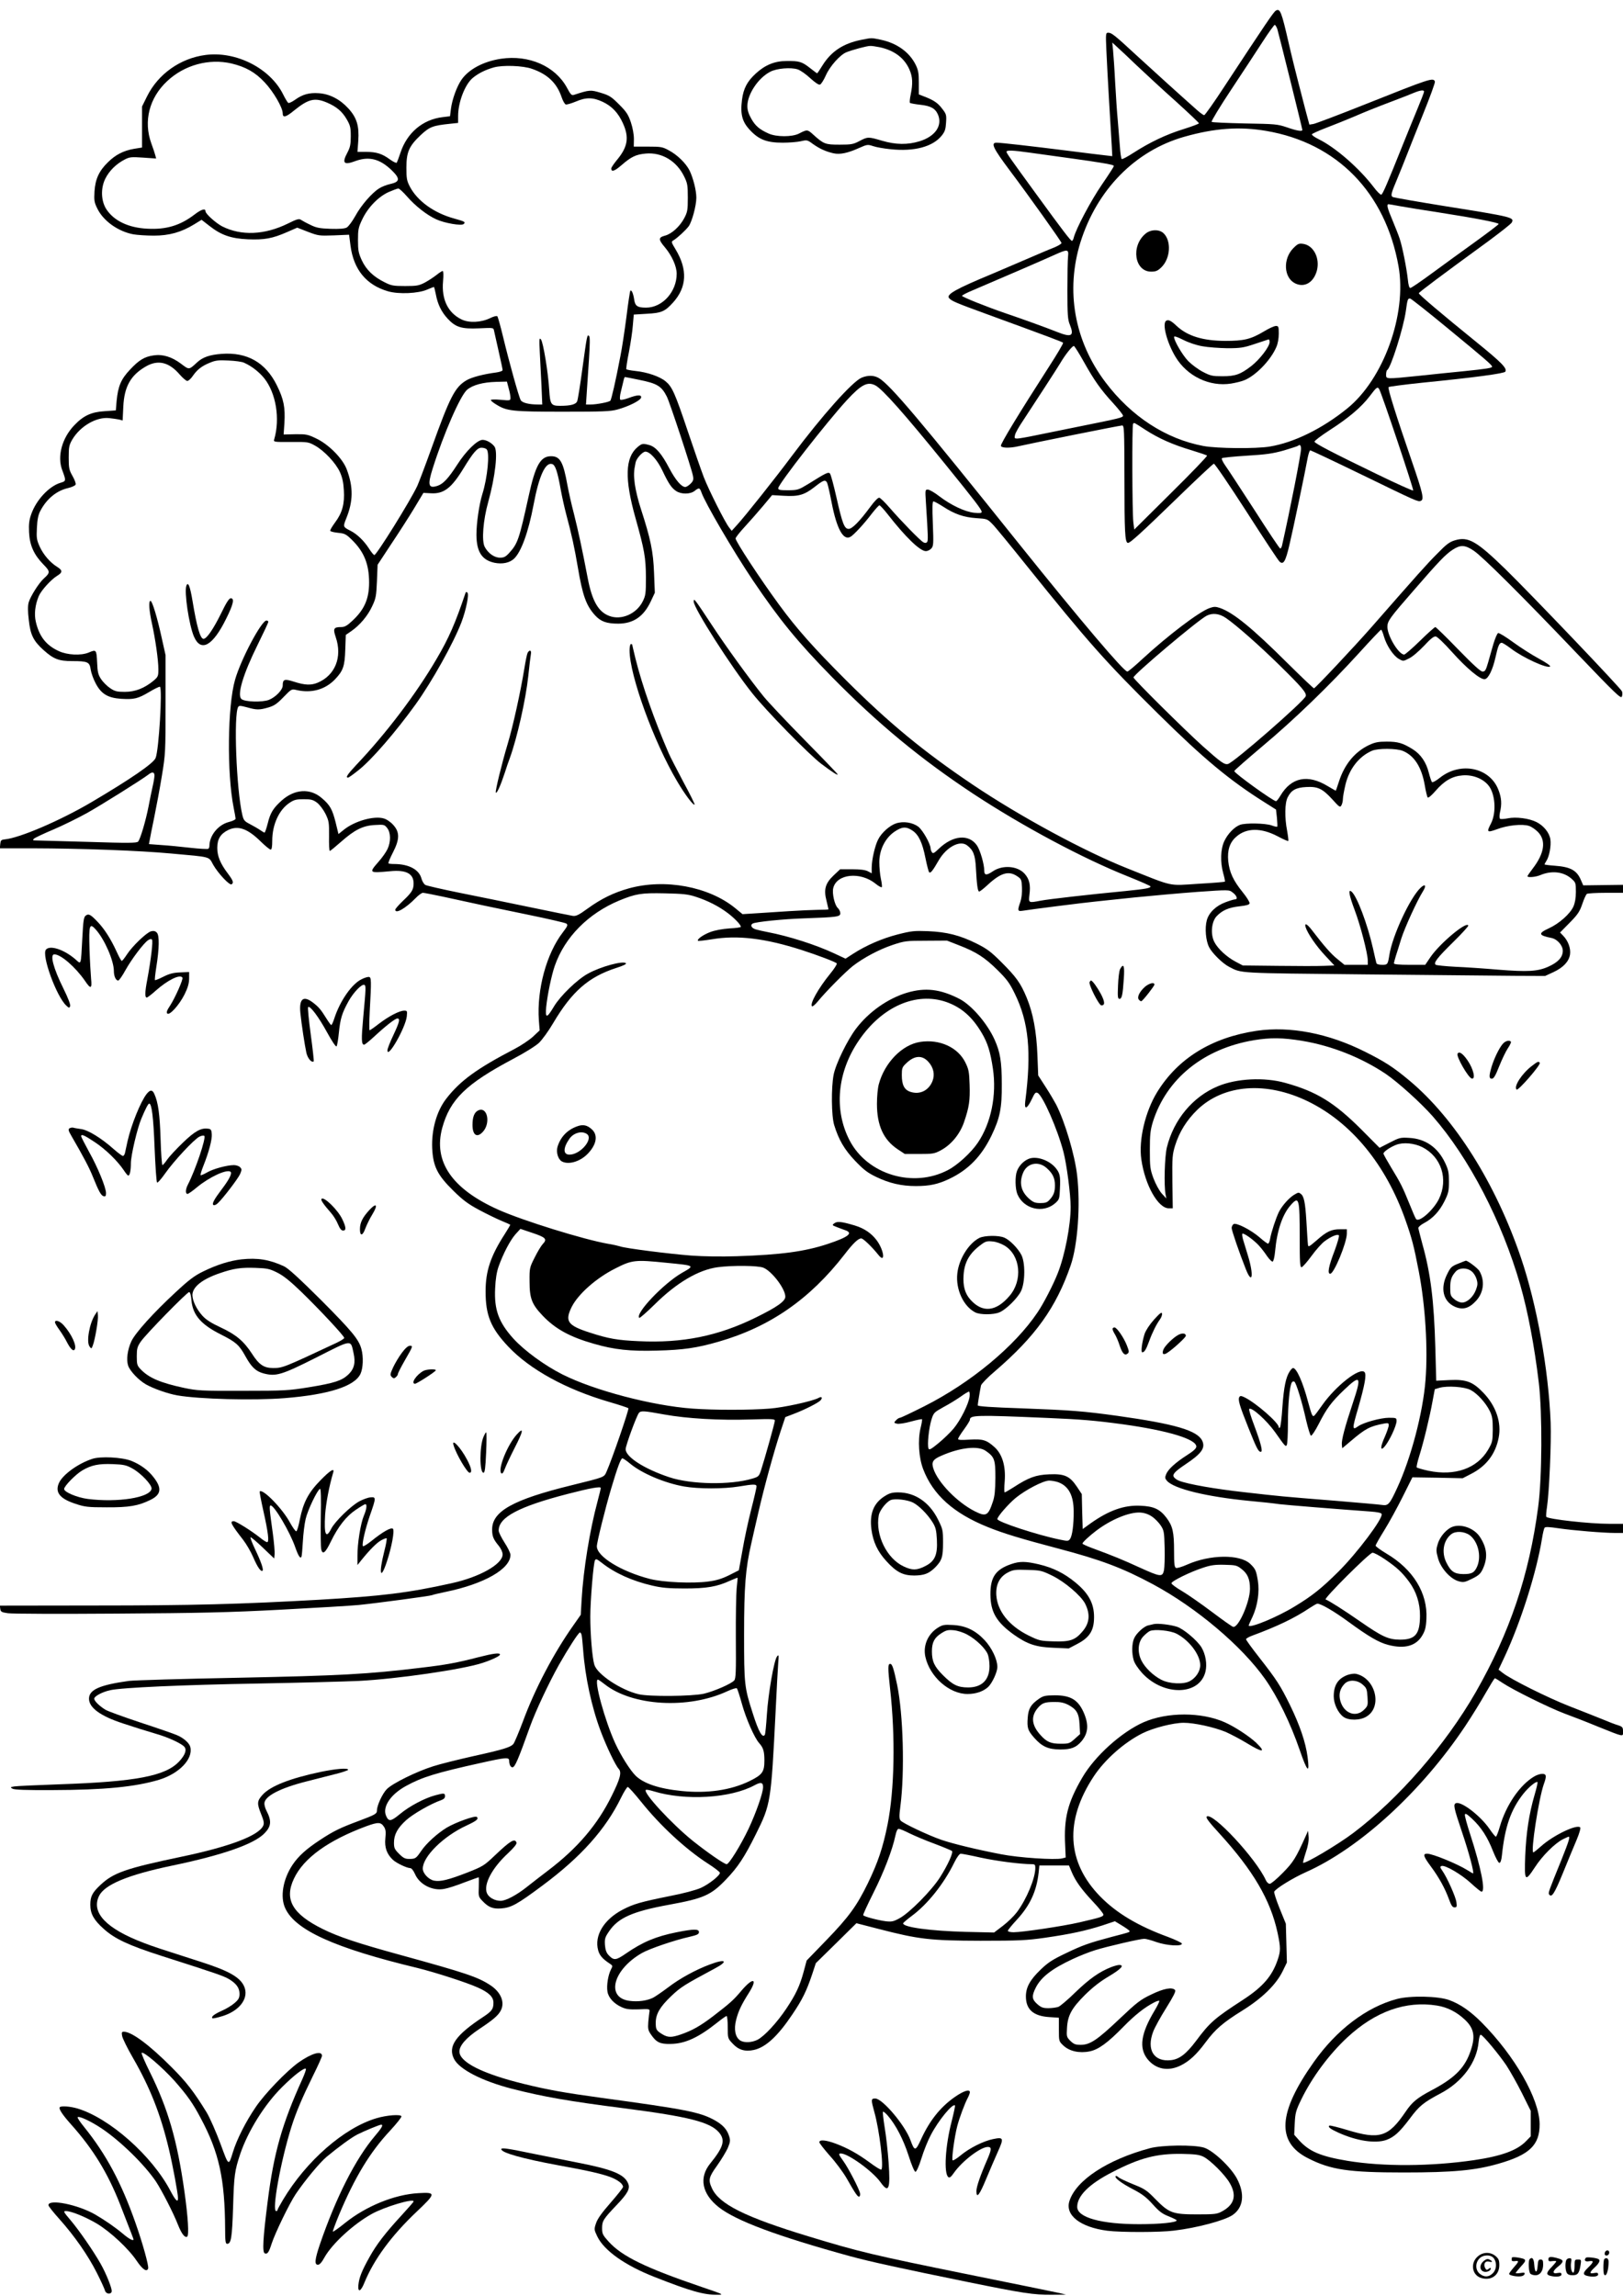 <?xml version="1.0" standalone="no"?>
<!DOCTYPE svg PUBLIC "-//W3C//DTD SVG 20010904//EN"
 "http://www.w3.org/TR/2001/REC-SVG-20010904/DTD/svg10.dtd">
<svg version="1.0" xmlns="http://www.w3.org/2000/svg"
 width="1240pt" height="1754pt" viewBox="0 0 1240 1754"
 preserveAspectRatio="xMidYMid meet">

<g transform="translate(0,1754) scale(0.1,-0.1)"
fill="#000000" stroke="none">
<path d="M9748 17459 c-17 -9 -80 -103 -391 -576 -80 -123 -151 -223 -157
-223 -5 0 -29 17 -52 37 -111 98 -355 319 -468 423 -161 149 -187 170 -212
170 -20 0 -21 -3 -15 -137 3 -76 13 -253 21 -393 9 -140 17 -290 20 -334 l4
-79 -51 6 c-29 3 -160 19 -292 36 -279 35 -507 61 -541 61 -47 0 -26 -43 103
-215 140 -186 393 -541 393 -551 0 -7 -26 -22 -57 -35 -32 -12 -130 -54 -218
-92 -88 -38 -200 -86 -250 -107 -282 -117 -357 -159 -334 -187 19 -22 48 -35
284 -121 479 -175 580 -213 587 -220 4 -4 -46 -88 -110 -187 -224 -348 -370
-588 -365 -601 6 -17 68 -18 133 -3 100 23 776 159 793 159 16 0 17 -26 18
-407 0 -406 4 -483 25 -490 15 -5 97 70 392 356 139 135 259 247 266 249 7 1
118 -162 250 -367 131 -204 244 -376 253 -382 29 -25 45 3 74 127 27 112 120
557 141 672 6 28 14 52 19 52 5 0 179 -82 387 -183 424 -206 436 -212 457
-203 27 10 16 58 -66 296 -124 360 -188 564 -180 573 4 4 118 19 252 33 411
41 631 71 640 85 15 25 -25 67 -226 230 -264 214 -435 359 -435 369 0 7 168
133 533 399 92 68 172 131 177 141 21 39 7 43 -502 124 -218 35 -401 67 -407
71 -17 10 -14 25 35 141 25 60 58 143 74 184 16 41 71 180 123 309 52 129 93
240 90 248 -12 32 -34 25 -528 -172 -203 -81 -383 -149 -400 -152 l-31 -5 -29
108 c-85 327 -105 410 -130 519 -54 236 -65 263 -97 244z m11 -141 c12 -40
191 -760 191 -770 0 -14 -39 -8 -117 19 -74 25 -90 26 -323 30 -135 3 -249 8
-253 12 -4 5 63 116 150 247 87 131 195 296 241 367 45 70 87 127 91 127 5 0
14 -15 20 -32z m-1069 -283 c64 -60 195 -182 293 -269 97 -88 177 -163 177
-168 0 -4 -53 -24 -117 -44 -133 -41 -258 -101 -381 -180 -46 -30 -87 -52 -92
-49 -4 3 -11 47 -14 97 -4 51 -11 140 -16 198 -6 58 -14 188 -20 290 -5 102
-13 212 -16 245 l-6 60 38 -35 c21 -19 91 -84 154 -145z m2190 -195 c0 -6 -22
-63 -49 -128 -27 -64 -78 -191 -115 -282 -118 -295 -152 -374 -163 -377 -6 -2
-33 24 -59 59 -111 145 -291 302 -420 365 -30 15 -53 31 -51 37 2 5 52 28 113
51 60 23 152 60 204 82 100 43 164 69 320 128 52 20 115 44 140 55 51 21 80
25 80 10z m-1206 -300 c541 -92 911 -471 1011 -1034 65 -366 -115 -863 -393
-1087 -190 -154 -407 -260 -590 -290 -105 -18 -404 -15 -507 4 -288 54 -552
226 -749 487 -238 315 -306 700 -191 1070 126 401 417 698 792 805 232 66 423
80 627 45z m-1814 -165 c590 -81 650 -91 650 -104 0 -4 -41 -68 -92 -142 -83
-121 -197 -336 -214 -403 -3 -14 -10 -26 -14 -26 -10 0 -69 77 -275 360 -204
280 -225 310 -225 321 0 13 50 11 170 -6z m2836 -410 c44 -8 180 -30 304 -49
270 -42 450 -77 450 -87 0 -4 -80 -65 -177 -135 -98 -70 -247 -179 -332 -241
-84 -62 -159 -113 -166 -113 -8 0 -15 23 -19 66 -9 83 -42 252 -63 313 -8 25
-33 87 -54 138 -39 92 -47 123 -30 123 5 0 44 -7 87 -15z m-2536 -385 c-3 -25
-5 -142 -5 -260 0 -182 3 -222 18 -258 36 -89 15 -102 -96 -58 -75 30 -256 96
-392 142 -147 50 -335 126 -335 134 0 5 37 24 83 43 214 91 540 232 617 267
108 49 116 48 110 -10z m2905 -551 c287 -236 335 -278 335 -290 0 -10 -46 -17
-211 -34 -79 -8 -233 -23 -341 -35 -264 -27 -258 -27 -258 9 0 17 4 32 9 35
28 18 124 322 142 451 12 87 14 95 32 95 7 0 138 -104 292 -231z m-2786 -250
c80 -143 130 -215 226 -319 41 -45 75 -88 75 -95 0 -15 -22 -20 -345 -85 -110
-22 -254 -52 -320 -65 -66 -14 -130 -25 -143 -25 -21 0 -23 3 -17 28 3 15 30
63 60 107 99 150 261 400 285 440 39 67 94 135 105 132 5 -2 39 -55 74 -118z
m2258 -211 c19 -31 266 -768 260 -775 -4 -3 -129 53 -279 126 -339 164 -471
233 -475 247 -2 6 49 45 114 87 148 95 244 177 308 261 52 69 59 74 72 54z
m-1785 -312 c101 -65 208 -113 353 -156 61 -19 113 -36 117 -40 5 -3 -119
-132 -274 -285 l-282 -280 -7 55 c-9 72 -11 745 -2 753 9 10 4 12 95 -47z
m1188 -145 c0 -41 -83 -463 -145 -738 -3 -13 -9 -23 -14 -23 -5 0 -93 132
-196 293 -104 160 -204 314 -223 340 -19 27 -31 52 -26 57 5 4 90 13 189 19
149 9 198 16 284 40 57 17 106 33 109 36 13 13 22 3 22 -24z"/>
<path d="M8752 15755 c-114 -95 -84 -290 43 -290 36 0 50 6 78 33 70 68 78
203 16 261 -33 31 -98 29 -137 -4z"/>
<path d="M9881 15644 c-81 -82 -73 -227 15 -269 71 -34 140 7 165 97 25 95
-24 192 -103 205 -34 5 -42 2 -77 -33z"/>
<path d="M8910 15090 c-33 -20 5 -166 71 -276 89 -148 260 -230 425 -204 36 6
82 17 102 26 88 36 201 154 243 252 12 26 19 67 19 103 0 54 -2 59 -22 59 -12
0 -53 -18 -90 -41 -103 -61 -153 -73 -298 -73 -171 1 -287 37 -370 114 -43 41
-63 50 -80 40z m277 -195 c43 -8 129 -14 190 -15 100 0 124 4 205 31 51 17 99
33 106 35 8 4 12 -3 12 -19 0 -35 -76 -134 -141 -184 -82 -63 -121 -77 -219
-77 -77 0 -91 3 -149 33 -35 18 -85 55 -112 82 -44 45 -109 156 -109 185 0 9
24 1 70 -22 41 -21 100 -41 147 -49z"/>
<path d="M6577 17235 c-136 -28 -227 -88 -294 -196 -20 -33 -38 -59 -40 -59
-2 0 -26 18 -54 40 -62 49 -83 55 -179 54 -91 0 -164 -30 -235 -95 -67 -61
-95 -116 -106 -201 -14 -112 1 -169 63 -234 67 -71 128 -94 248 -94 48 0 111
5 138 11 47 11 50 11 93 -21 51 -36 96 -57 157 -71 50 -11 108 1 199 42 58 26
64 26 103 13 22 -8 83 -19 135 -24 180 -19 321 19 389 103 25 31 31 49 34 100
4 59 2 66 -30 107 -33 44 -64 65 -140 94 l-38 15 0 89 c0 74 -4 96 -25 139
-48 95 -142 163 -264 189 -77 16 -67 16 -154 -1z m145 -56 c111 -24 189 -83
227 -172 24 -55 26 -106 9 -189 -7 -31 -9 -60 -6 -64 4 -3 39 -10 77 -14 83
-9 117 -28 138 -77 34 -84 -22 -165 -141 -202 -92 -28 -181 -27 -287 4 -105
31 -109 31 -172 -2 -47 -25 -62 -28 -152 -28 -110 0 -121 4 -202 77 -44 40
-46 40 -110 7 -52 -26 -172 -26 -231 1 -69 31 -101 58 -132 113 -21 37 -30 65
-30 97 0 90 83 215 175 262 49 26 158 35 209 18 20 -6 64 -37 96 -67 39 -35
65 -53 75 -49 9 3 29 35 45 71 31 70 109 157 157 176 44 18 156 48 180 48 12
1 46 -4 75 -10z"/>
<path d="M1570 17120 c-192 -25 -362 -145 -447 -317 l-38 -77 0 -157 0 -156
-62 -10 c-80 -14 -140 -45 -198 -102 -69 -67 -97 -130 -103 -223 -4 -69 -2
-84 22 -132 46 -94 158 -174 275 -196 29 -5 100 -10 156 -10 118 0 210 26 308
86 l57 35 58 -45 c91 -72 166 -98 296 -104 126 -5 187 6 299 55 l78 34 82 -32
c79 -30 86 -31 198 -27 l116 5 11 -84 c24 -183 121 -300 286 -348 82 -24 232
-17 300 13 27 12 51 21 52 19 2 -2 8 -27 14 -56 14 -75 42 -133 90 -185 61
-66 106 -80 240 -74 107 5 110 5 114 -16 2 -11 18 -82 35 -156 17 -74 31 -140
31 -147 0 -7 -21 -14 -47 -18 -99 -13 -188 -36 -229 -60 -88 -52 -126 -125
-268 -521 -47 -131 -96 -259 -107 -284 -51 -111 -312 -530 -329 -530 -5 0 -25
24 -43 53 -37 57 -90 108 -140 133 -57 29 -57 30 -32 93 54 132 55 241 4 376
-31 83 -140 193 -236 237 -62 30 -76 32 -157 31 l-89 -2 6 87 c7 121 -5 182
-58 289 -86 174 -226 254 -421 240 -92 -7 -145 -25 -189 -66 -63 -58 -59 -57
-124 -8 -70 52 -139 73 -209 62 -69 -10 -111 -36 -179 -109 -69 -73 -91 -126
-102 -239 l-6 -72 -85 -6 c-102 -6 -162 -34 -231 -106 -95 -98 -133 -238 -94
-343 31 -83 31 -85 -13 -98 -87 -26 -185 -131 -223 -239 -16 -45 -20 -76 -17
-139 5 -100 37 -171 109 -245 54 -55 54 -63 3 -109 -39 -36 -102 -137 -115
-182 -7 -27 -7 -68 1 -134 12 -113 35 -160 113 -230 76 -68 115 -84 219 -84
119 0 133 -7 141 -65 4 -26 21 -74 39 -107 42 -79 92 -109 193 -116 100 -6
129 1 215 52 41 25 78 42 82 40 20 -13 -8 -484 -33 -544 -16 -41 -191 -161
-489 -337 -239 -141 -551 -275 -665 -285 -26 -3 -30 -7 -33 -35 l-3 -33 248 0
c378 -1 813 -17 1063 -40 309 -28 283 -21 319 -86 37 -65 125 -159 140 -149
19 11 12 29 -30 85 -56 74 -79 131 -79 193 0 68 25 108 84 137 76 36 148 11
251 -91 33 -32 66 -59 73 -59 8 0 12 21 12 68 0 123 52 237 133 290 34 23 52
27 107 27 57 0 72 -4 103 -27 20 -16 48 -53 64 -85 26 -54 28 -66 27 -170 -1
-62 1 -113 6 -113 4 0 43 32 86 70 104 92 168 124 260 128 67 4 72 3 92 -23
28 -35 29 -104 3 -160 -10 -22 -41 -67 -70 -99 -74 -85 -72 -86 90 -71 121 12
179 -18 179 -93 0 -47 -13 -69 -81 -133 -32 -31 -59 -61 -59 -68 0 -35 79 10
155 88 21 22 47 41 56 41 10 0 80 -14 156 -30 256 -56 357 -78 641 -136 156
-32 291 -63 299 -69 13 -10 10 -19 -26 -66 -126 -163 -200 -437 -184 -672 l6
-78 -50 -47 c-28 -26 -92 -69 -144 -96 -284 -148 -413 -241 -519 -378 -74 -95
-114 -238 -108 -379 7 -139 39 -204 161 -324 73 -72 113 -102 197 -147 58 -31
134 -68 170 -83 36 -15 66 -28 68 -30 2 -1 -17 -34 -41 -71 -109 -169 -147
-283 -147 -439 0 -183 40 -280 173 -421 166 -176 442 -327 771 -423 76 -22
142 -44 147 -48 7 -7 -124 -388 -167 -485 -20 -44 -11 -40 -269 -104 -444
-109 -605 -198 -605 -337 0 -53 9 -75 52 -127 16 -21 28 -46 28 -64 0 -74
-175 -173 -390 -220 -333 -74 -531 -98 -1010 -126 -605 -34 -967 -44 -1713
-44 l-728 -1 3 -25 c3 -22 10 -26 58 -33 30 -5 404 -6 830 -3 640 4 859 9
1257 30 265 14 533 30 595 36 138 14 548 69 559 75 4 3 51 14 104 25 295 61
495 175 495 283 0 13 -20 55 -45 93 -24 38 -45 79 -45 92 -1 102 154 184 530
281 170 44 250 58 250 45 0 -5 -11 -52 -25 -104 -59 -218 -108 -522 -121 -745
l-7 -120 -56 -80 c-150 -212 -293 -483 -386 -735 -32 -85 -65 -163 -73 -172
-22 -25 -75 -42 -307 -93 -115 -26 -253 -60 -305 -77 -128 -40 -312 -131 -355
-175 -33 -34 -75 -124 -75 -162 0 -26 -12 -33 -140 -81 -140 -52 -192 -77
-295 -145 -105 -69 -165 -123 -210 -190 -73 -110 -96 -244 -56 -331 76 -168
379 -305 1011 -457 134 -33 376 -111 460 -149 85 -38 120 -72 120 -116 0 -48
-12 -65 -77 -108 -213 -140 -273 -226 -224 -322 41 -80 215 -169 444 -228 240
-61 433 -95 857 -149 494 -64 656 -105 724 -185 49 -59 34 -111 -69 -238 -86
-107 -62 -231 66 -332 132 -104 445 -221 1005 -375 150 -41 398 -95 894 -196
427 -87 506 -99 645 -98 l110 1 -65 15 c-36 8 -341 70 -677 138 -735 149 -842
175 -1223 291 -487 148 -686 247 -741 369 -29 63 -24 84 40 173 32 45 68 105
81 133 19 46 21 58 11 90 -16 54 -51 91 -118 127 -111 59 -220 80 -858 167
-285 39 -413 62 -595 107 -314 77 -490 166 -490 247 0 46 53 106 152 172 107
71 144 103 164 141 33 63 1 140 -79 193 -96 63 -184 93 -686 231 -332 91 -477
140 -596 199 -232 115 -295 226 -219 385 74 157 262 292 553 400 91 33 111 32
135 -5 13 -20 15 -39 10 -88 -7 -69 11 -120 58 -164 27 -25 105 -62 131 -63
11 0 24 -16 37 -44 34 -81 134 -132 223 -115 26 4 95 26 153 49 59 22 109 40
111 40 2 0 2 -33 1 -74 -3 -71 -2 -76 27 -106 46 -49 80 -63 144 -58 77 6 121
30 317 176 292 217 481 428 599 670 22 45 45 81 51 82 6 0 52 -51 101 -112
148 -185 342 -364 511 -473 50 -32 92 -64 92 -71 0 -21 -82 -86 -145 -115 -38
-17 -131 -42 -240 -63 -222 -45 -274 -60 -357 -103 -144 -75 -219 -198 -188
-311 10 -38 34 -66 89 -102 23 -15 23 -17 8 -46 -21 -41 -34 -122 -26 -167 7
-47 50 -93 108 -119 35 -16 60 -19 130 -17 81 4 86 3 83 -16 -2 -11 -6 -47 -9
-80 -4 -52 -1 -65 19 -94 42 -62 70 -76 151 -74 111 1 214 49 358 164 34 27
65 49 70 49 5 0 9 -38 9 -85 0 -85 0 -86 38 -126 44 -48 95 -63 162 -48 90 20
182 105 292 269 78 115 110 181 153 309 l28 85 155 152 155 153 171 -44 c306
-79 391 -89 776 -90 297 0 353 3 494 23 194 28 310 53 438 94 l96 32 56 -34
c31 -19 56 -37 56 -41 0 -9 0 -9 -135 -44 -176 -47 -224 -64 -351 -125 -103
-49 -137 -71 -194 -126 -81 -78 -112 -135 -112 -204 0 -100 57 -150 178 -158
l74 -5 0 -90 c0 -90 0 -90 35 -123 46 -43 122 -60 200 -44 68 14 138 65 260
190 86 88 161 147 233 184 19 10 36 15 39 12 3 -3 -13 -36 -35 -73 -106 -176
-122 -287 -55 -372 63 -78 157 -96 253 -49 67 33 122 84 193 180 72 97 131
148 279 240 151 94 257 197 308 301 l32 66 -4 148 -4 148 -48 118 c-26 64 -44
122 -41 127 16 27 144 105 242 149 411 183 882 614 1217 1115 52 78 122 192
157 254 35 61 66 112 70 112 4 0 30 -16 58 -35 79 -53 358 -191 473 -234 57
-21 171 -65 253 -99 207 -83 195 -81 195 -38 0 31 -4 36 -37 47 -21 6 -76 27
-123 47 -47 19 -158 63 -248 98 -164 64 -451 207 -511 255 l-32 25 47 100
c123 264 243 642 285 901 6 39 15 76 19 82 5 9 32 8 106 -3 107 -16 345 -36
437 -36 l57 0 0 35 0 35 -107 0 c-149 0 -461 35 -479 53 -3 3 -1 36 5 74 17
111 34 496 28 648 -16 403 -105 898 -226 1255 -193 569 -505 1065 -853 1356
-121 101 -187 144 -337 219 -282 142 -574 198 -830 161 -343 -51 -601 -210
-760 -468 -91 -148 -143 -366 -121 -515 28 -196 128 -373 210 -373 l30 0 -3
203 c-2 187 0 208 21 277 33 105 88 193 170 273 203 195 527 219 847 63 331
-162 594 -483 743 -906 49 -139 64 -196 102 -393 50 -261 70 -587 51 -830 -19
-246 -111 -596 -216 -822 -58 -126 -69 -138 -115 -131 -19 3 -174 17 -345 31
-436 35 -423 34 -705 66 -226 25 -432 61 -502 88 -13 5 -30 16 -37 25 -18 21
1 43 84 99 125 83 156 126 130 182 -38 78 -207 128 -650 190 -261 36 -352 43
-727 57 -235 8 -338 15 -338 23 0 12 17 114 25 152 3 12 51 62 108 110 307
264 466 485 577 807 54 155 76 465 49 691 -18 154 -92 403 -159 536 -13 24
-48 85 -80 134 l-58 90 -6 153 c-7 183 -33 322 -82 441 -47 113 -80 158 -193
271 -81 81 -111 103 -191 143 -127 63 -227 88 -370 94 -104 4 -126 2 -232 -25
-120 -31 -240 -83 -341 -148 l-57 -37 -88 41 c-139 65 -345 131 -507 162 -33
6 -75 16 -92 21 -32 10 -43 32 -23 44 22 13 235 35 395 40 253 9 275 12 275
39 0 13 -9 31 -20 41 -23 21 -44 111 -34 151 26 109 206 128 323 34 23 -19 44
-30 48 -27 3 4 0 33 -7 64 -7 32 -12 89 -12 127 0 95 45 184 116 233 58 39 89
41 138 8 47 -32 75 -91 99 -212 11 -53 23 -101 28 -106 10 -10 27 11 74 93 59
100 160 154 215 113 48 -36 63 -74 68 -175 7 -130 14 -178 25 -178 6 0 34 22
62 48 102 95 163 113 228 69 32 -21 34 -27 37 -86 2 -39 -3 -81 -12 -109 -24
-68 -22 -75 17 -69 43 8 486 64 562 71 33 4 166 17 295 31 129 13 344 32 477
42 243 17 243 17 270 -4 32 -23 42 -53 19 -53 -8 0 -41 -10 -73 -22 -73 -27
-127 -79 -143 -138 -16 -59 -8 -156 18 -206 23 -45 103 -124 152 -149 99 -51
51 -48 1030 -58 503 -5 1021 -10 1150 -11 l235 -1 63 29 c75 35 118 80 127
134 7 46 -13 103 -51 143 l-25 26 73 74 c62 63 77 85 97 144 13 39 29 73 35
77 6 4 71 8 144 8 l132 0 0 31 0 30 -152 -2 -152 -2 -17 39 c-32 76 -79 102
-201 111 -43 3 -78 8 -78 10 0 2 7 14 14 26 23 34 38 117 31 165 -7 50 -50
104 -105 132 -57 29 -158 42 -220 29 -29 -6 -56 -7 -60 -3 -5 5 -5 27 0 49 15
62 12 110 -11 169 -64 173 -290 221 -448 95 -30 -24 -56 -38 -61 -33 -4 5 -15
37 -24 72 -20 80 -62 141 -123 179 -76 47 -112 58 -198 58 -65 0 -90 -5 -135
-26 -108 -51 -187 -146 -230 -278 -12 -39 -24 -71 -25 -71 -1 0 -29 16 -61 35
-153 93 -278 67 -361 -72 -14 -24 -29 -43 -34 -43 -22 0 -319 214 -319 230 0
5 96 89 212 187 244 204 514 465 744 718 87 96 162 175 166 175 3 0 14 -24 22
-54 20 -68 71 -145 113 -169 33 -19 34 -19 77 3 25 11 75 54 115 96 51 55 76
75 91 72 12 -2 66 -54 123 -118 113 -126 217 -213 251 -208 27 4 60 70 82 168
19 86 29 110 47 110 7 0 39 -20 72 -45 92 -70 279 -155 298 -136 5 5 -29 29
-86 60 -52 28 -140 84 -196 125 -56 41 -108 73 -115 70 -8 -3 -23 -40 -36 -82
-12 -42 -31 -107 -41 -144 -17 -58 -23 -68 -42 -68 -15 0 -71 51 -187 170 -91
94 -169 170 -174 170 -5 0 -58 -47 -117 -105 -59 -58 -114 -105 -121 -105 -42
0 -128 143 -128 211 0 45 14 65 205 284 188 217 240 271 294 306 60 39 94 37
161 -8 68 -46 363 -339 795 -792 289 -302 330 -341 336 -322 5 11 5 30 1 40
-9 24 -690 737 -888 931 -223 217 -286 253 -387 223 -42 -12 -66 -30 -136
-102 -81 -81 -144 -152 -511 -571 -127 -144 -414 -450 -431 -458 -3 -1 -93 84
-200 190 -273 272 -417 389 -519 424 -33 11 -45 11 -79 -1 -80 -28 -319 -210
-511 -387 -58 -54 -110 -98 -117 -98 -27 0 -352 383 -823 970 -763 953 -987
1218 -1074 1271 -38 23 -84 24 -133 4 -71 -30 -301 -288 -531 -595 -129 -173
-358 -461 -421 -530 l-41 -45 -19 25 c-32 40 -156 287 -194 385 -19 50 -74
207 -122 350 -99 295 -120 341 -171 383 -44 36 -139 69 -228 78 -37 4 -69 10
-71 14 -2 4 6 63 20 131 13 68 27 160 30 205 l7 81 98 6 c114 6 140 17 203 87
105 117 111 251 19 404 -34 56 -35 60 -17 70 30 18 94 77 117 108 25 36 58
157 58 218 0 56 -24 150 -52 208 -28 55 -94 120 -159 154 -47 26 -61 28 -159
28 l-108 0 1 58 c0 35 -9 85 -23 127 -20 59 -33 80 -90 137 -59 59 -74 69
-140 89 -79 24 -86 23 -206 -16 -17 -5 -25 3 -52 54 -89 165 -290 254 -505
222 -133 -20 -246 -80 -302 -161 -35 -51 -71 -150 -80 -222 l-7 -56 -57 -7
c-152 -18 -272 -120 -322 -273 -12 -37 -25 -70 -28 -75 -4 -4 -27 7 -52 25
-60 44 -102 57 -181 58 l-67 0 6 83 c8 115 -11 178 -76 249 -64 70 -144 111
-227 116 -72 5 -123 -9 -181 -51 -23 -16 -46 -27 -51 -23 -5 3 -22 31 -37 61
-98 202 -360 336 -595 305z m199 -65 c108 -26 181 -67 253 -144 67 -71 138
-193 138 -237 0 -36 24 -30 87 22 110 89 158 100 252 60 74 -32 116 -68 151
-129 26 -45 30 -62 30 -128 0 -62 -5 -85 -25 -123 -45 -84 -29 -100 64 -65
102 36 184 15 274 -72 65 -63 63 -88 -9 -104 -28 -6 -67 -21 -87 -34 -55 -34
-138 -129 -183 -212 -23 -41 -52 -80 -65 -87 -16 -9 -56 -12 -124 -10 -84 3
-109 8 -155 31 -30 14 -62 32 -71 38 -14 10 -32 5 -100 -29 -177 -87 -356 -95
-502 -21 -48 25 -127 96 -127 115 0 25 -32 15 -84 -25 -110 -84 -217 -116
-361 -108 -143 7 -254 60 -312 148 -41 63 -45 159 -9 233 30 61 84 114 148
147 38 20 52 21 141 15 l100 -7 -6 23 c-3 13 -17 55 -31 93 -61 169 -16 347
121 475 132 124 320 175 492 135z m2296 -41 c119 -41 190 -109 226 -217 10
-29 24 -53 32 -55 8 -2 42 8 76 22 79 34 131 33 206 -2 70 -33 118 -84 153
-161 51 -110 39 -184 -47 -286 -22 -27 -41 -55 -41 -62 0 -29 25 -21 78 25 75
65 110 82 186 89 122 11 235 -56 293 -175 25 -51 28 -67 28 -162 0 -95 -3
-110 -27 -156 -34 -64 -95 -120 -147 -134 -52 -14 -52 -29 -2 -88 54 -64 91
-146 91 -203 0 -138 -109 -259 -234 -259 -66 0 -84 12 -91 63 -7 46 -20 75
-29 66 -3 -3 -17 -93 -30 -200 -14 -107 -34 -241 -46 -299 -35 -185 -69 -333
-77 -341 -11 -11 -105 -29 -151 -29 l-35 0 6 93 c3 50 11 166 17 256 7 111 8
167 1 174 -15 15 -16 8 -51 -246 -17 -126 -35 -239 -40 -251 -9 -25 -48 -36
-131 -36 -69 0 -76 10 -83 122 -8 134 -46 364 -63 385 -13 16 -14 4 -9 -97 3
-63 9 -179 13 -257 l6 -143 -30 0 c-72 0 -124 13 -135 34 -15 27 -89 294 -134
481 -20 83 -40 154 -44 159 -5 5 -29 -1 -55 -14 -70 -34 -162 -38 -219 -10
-103 50 -154 153 -141 292 4 46 3 78 -3 78 -5 0 -27 -14 -48 -31 -22 -17 -61
-43 -89 -58 -45 -23 -61 -26 -150 -26 -90 0 -106 3 -157 29 -85 42 -140 95
-174 168 -25 55 -29 75 -29 153 0 81 3 97 32 158 43 91 121 172 200 209 35 15
69 28 76 28 8 0 37 -27 66 -60 63 -73 153 -143 223 -175 65 -30 195 -52 211
-36 15 15 9 19 -74 42 -153 42 -279 133 -337 242 -24 46 -27 63 -27 147 0 119
20 164 110 249 68 63 92 72 228 86 l57 6 0 53 c0 105 52 240 111 290 42 35 97
63 162 81 67 19 223 14 292 -11z m-2200 -2245 c57 -25 116 -71 155 -120 89
-113 121 -308 75 -465 -6 -20 -4 -21 127 -20 129 1 135 0 185 -28 70 -39 158
-132 190 -202 18 -40 27 -79 30 -138 7 -104 -12 -174 -67 -247 -22 -30 -39
-58 -37 -64 2 -5 29 -12 60 -15 51 -5 61 -10 107 -55 92 -91 130 -185 130
-325 0 -124 -36 -207 -128 -292 -39 -37 -59 -48 -84 -48 -59 0 -65 -11 -43
-77 52 -151 -4 -292 -138 -348 -50 -21 -98 -19 -179 7 -75 24 -88 20 -88 -29
0 -33 -55 -89 -105 -109 -52 -20 -184 -16 -210 6 -36 30 12 190 125 418 44 89
80 166 80 172 0 5 -6 10 -14 10 -38 0 -195 -295 -240 -452 -58 -200 -63 -716
-11 -977 8 -40 15 -79 15 -85 0 -7 -23 -18 -51 -25 -82 -21 -149 -103 -149
-183 0 -9 -4 -19 -9 -22 -5 -3 -67 0 -138 8 -70 8 -170 18 -221 21 l-94 7 5
27 c2 14 18 94 35 176 17 83 44 227 59 320 27 164 28 182 28 545 l0 375 -29
130 c-34 157 -73 285 -86 285 -16 0 -11 -74 11 -173 26 -120 49 -277 49 -349
0 -53 -2 -58 -37 -88 -71 -58 -140 -85 -219 -85 -60 0 -77 4 -112 28 -23 15
-54 46 -69 68 -23 35 -28 54 -31 130 -5 97 -6 99 -65 74 -59 -24 -162 -19
-227 11 -97 44 -150 112 -176 223 -14 58 -6 130 22 197 18 43 93 126 140 155
43 26 43 42 2 68 -54 33 -105 92 -134 154 -24 53 -26 68 -22 145 3 63 10 99
26 129 48 92 124 155 213 175 28 7 54 18 57 27 3 8 -8 37 -24 65 -26 46 -29
60 -29 141 0 80 3 95 27 137 61 103 185 175 283 164 28 -3 62 -8 76 -11 l26
-7 5 104 c7 154 56 242 173 309 92 53 176 33 257 -61 24 -27 50 -50 59 -50 9
0 29 18 44 41 33 47 69 75 133 100 38 16 65 19 137 15 50 -2 104 -9 120 -17z
m3016 -130 c140 -28 173 -48 214 -129 22 -43 189 -550 199 -603 6 -31 3 -41
-18 -62 -14 -14 -32 -25 -40 -25 -30 0 -74 52 -122 142 -59 113 -104 164 -152
178 -52 14 -57 13 -92 -16 -94 -80 -99 -241 -15 -540 69 -246 79 -303 80 -454
0 -124 -2 -139 -25 -185 -48 -95 -164 -145 -255 -110 -84 31 -132 116 -165
290 -43 225 -73 363 -105 490 -19 72 -41 171 -50 220 -32 178 -56 220 -125
220 -81 0 -120 -70 -171 -305 -73 -331 -83 -361 -147 -432 -28 -31 -41 -38
-72 -38 -44 0 -91 34 -117 83 -24 47 -12 203 27 342 54 195 76 389 47 425 -22
28 -61 50 -90 50 -40 0 -127 -85 -194 -190 -68 -105 -106 -146 -150 -161 -70
-23 -78 4 -37 133 84 266 211 557 263 601 43 36 120 57 221 60 l83 2 13 -50
c8 -27 14 -60 14 -73 0 -22 -1 -23 -75 -16 -42 4 -75 3 -75 -2 0 -5 19 -21 43
-35 79 -49 122 -54 507 -54 307 0 364 2 418 17 87 24 176 69 180 91 5 23 -29
22 -97 -4 -30 -11 -58 -16 -62 -12 -5 5 -3 33 5 63 7 30 16 67 20 83 3 15 8
27 10 27 2 0 50 -9 107 -21z m1807 -43 c54 -28 221 -216 533 -601 232 -286
279 -348 279 -365 0 -10 -14 -11 -56 -7 -71 7 -178 58 -266 125 -37 29 -77 52
-89 52 -21 0 -21 -2 -15 -97 17 -265 18 -295 8 -305 -7 -7 -16 -7 -28 0 -24
13 -172 165 -256 262 -35 41 -71 76 -80 78 -9 2 -36 -25 -69 -70 -81 -110
-138 -168 -165 -168 -33 0 -48 39 -94 243 -21 93 -43 174 -49 180 -13 13 -28
6 -164 -79 -76 -46 -81 -48 -155 -49 -64 0 -77 3 -76 16 2 33 372 507 525 673
110 119 157 143 217 112z m-2970 -488 c25 -25 7 -216 -33 -343 -24 -77 -45
-221 -45 -310 1 -130 41 -193 138 -214 59 -12 115 -1 149 31 55 51 110 204
149 410 42 224 91 330 143 313 24 -7 41 -59 66 -200 9 -49 27 -130 40 -180 43
-160 64 -257 90 -410 36 -213 63 -290 131 -365 44 -48 88 -64 179 -64 115 1
193 55 247 170 l31 66 -6 152 c-6 163 -26 259 -101 490 -20 60 -40 144 -46
188 -9 71 -8 98 6 165 6 31 53 83 75 83 35 0 91 -63 130 -145 47 -99 69 -132
105 -156 39 -26 108 -25 141 1 34 27 39 25 52 -11 28 -81 242 -447 393 -672
204 -302 338 -466 602 -736 355 -361 680 -629 1084 -896 376 -247 834 -492
1180 -630 95 -38 172 -72 172 -76 0 -13 -32 -19 -188 -35 -282 -27 -596 -63
-651 -74 -94 -18 -93 -18 -86 45 10 75 0 119 -36 160 -54 61 -169 70 -244 19
-47 -32 -65 -31 -65 4 0 51 -31 157 -56 194 -62 89 -184 78 -292 -26 -35 -34
-44 -38 -52 -26 -5 8 -10 21 -10 28 0 35 -60 141 -94 167 -44 33 -115 44 -171
25 -48 -16 -111 -72 -136 -123 -24 -46 -49 -155 -49 -215 l0 -43 -30 16 c-20
10 -58 15 -120 15 l-91 0 -50 -47 c-64 -61 -77 -108 -54 -195 8 -33 15 -62 15
-64 0 -2 -37 -4 -82 -4 -46 -1 -144 -5 -218 -10 -74 -5 -185 -12 -246 -16
l-111 -7 -57 47 c-202 164 -536 226 -811 150 -117 -33 -210 -78 -315 -154 -70
-51 -90 -60 -115 -56 -16 3 -163 32 -325 66 -162 34 -404 83 -538 110 -133 27
-251 54 -262 60 -11 6 -24 28 -30 49 -18 69 -97 111 -209 111 -21 0 -40 2 -43
5 -3 4 12 40 33 81 53 102 54 157 4 212 -19 22 -51 44 -73 50 -73 22 -220 -19
-302 -84 l-44 -35 -22 90 c-25 99 -43 132 -106 185 -89 77 -208 69 -307 -20
-64 -58 -86 -93 -106 -176 -10 -38 -20 -68 -24 -68 -3 0 -19 9 -36 21 -16 11
-51 31 -76 44 -42 22 -48 29 -58 72 -45 193 -67 765 -31 823 7 11 18 10 67 -3
74 -21 95 -21 164 -1 44 13 66 28 115 79 61 63 62 63 100 54 113 -26 217 3
292 80 64 67 76 101 80 229 l4 112 42 29 c65 45 125 116 159 189 29 61 32 79
37 193 l5 125 102 155 c57 85 136 208 176 274 l72 120 57 -3 c98 -6 157 39
248 188 77 126 107 160 139 160 15 0 32 -5 39 -12z m2601 -255 c5 -10 21 -79
35 -153 39 -200 89 -291 143 -261 25 13 107 102 165 179 27 34 52 62 57 62 5
0 33 -30 62 -67 138 -177 248 -283 293 -283 13 0 31 9 41 20 17 18 18 35 12
190 -5 126 -4 170 5 170 6 0 39 -18 72 -39 90 -59 159 -82 255 -89 82 -5 85
-6 124 -46 22 -22 139 -165 260 -316 471 -586 603 -735 1003 -1130 351 -347
549 -511 816 -679 l87 -55 7 -63 c3 -35 5 -66 2 -68 -2 -2 -22 2 -43 10 -47
17 -202 20 -242 4 -42 -16 -93 -68 -119 -124 -29 -61 -32 -160 -8 -247 9 -32
15 -60 12 -63 -2 -2 -94 -10 -203 -16 -234 -15 -181 -26 -545 119 -329 131
-816 395 -1175 636 -379 255 -642 472 -971 800 -249 249 -377 393 -511 576
-146 199 -333 484 -333 507 0 7 31 47 70 89 38 41 101 113 139 158 l70 84 88
-5 c113 -7 158 6 235 66 70 55 83 59 97 34z m3049 -1035 c77 -53 250 -205 406
-358 173 -170 210 -213 202 -238 -12 -38 -548 -506 -594 -518 -27 -7 -55 13
-197 140 -141 127 -525 508 -525 521 0 22 489 435 558 471 46 24 98 18 150
-18z m1350 -1014 c87 -36 143 -123 167 -260 8 -49 19 -92 23 -96 5 -5 32 18
60 51 68 78 128 112 206 118 75 6 151 -22 195 -73 55 -62 66 -210 22 -295 -35
-67 -30 -71 47 -43 78 30 193 42 244 25 19 -6 49 -27 68 -46 64 -66 50 -163
-40 -280 -22 -29 -40 -55 -40 -58 0 -12 60 -7 95 7 89 38 179 28 240 -25 34
-30 35 -33 35 -103 0 -47 -7 -84 -19 -111 -25 -56 -110 -131 -187 -166 -85
-39 -80 -54 20 -74 44 -9 86 -57 86 -98 0 -49 -36 -88 -110 -121 -82 -37 -158
-41 -385 -23 -104 9 -251 19 -326 22 -75 4 -142 11 -149 15 -21 13 8 51 137
178 63 62 113 117 111 122 -12 36 -218 -137 -289 -241 l-40 -59 -119 0 c-82 0
-120 4 -120 11 0 6 7 32 15 58 8 25 27 84 41 131 26 82 119 287 166 362 28 45
17 60 -18 27 -80 -75 -216 -366 -239 -514 -12 -73 -13 -75 -56 -75 -23 0 -41
5 -43 13 -2 6 -14 57 -26 112 -43 189 -123 400 -164 434 -28 23 -19 -26 24
-141 44 -116 100 -333 100 -385 l0 -33 -89 0 -89 0 -54 44 c-49 39 -102 100
-197 224 -36 46 -56 55 -46 20 15 -48 82 -146 150 -218 l70 -75 -80 -3 c-44
-2 -201 -2 -350 0 l-270 3 -53 28 c-69 36 -138 100 -164 151 -31 60 -22 155
17 197 44 46 93 67 176 76 53 6 75 12 76 23 2 8 -22 47 -53 85 -72 89 -101
152 -110 237 -8 83 11 143 61 186 77 69 189 70 314 5 43 -23 81 -40 84 -37 2
3 -2 37 -9 77 -20 102 -18 214 4 256 27 55 63 75 141 79 89 5 124 -11 201 -95
54 -60 59 -63 69 -44 6 11 11 32 11 48 0 15 9 65 20 111 29 119 103 214 202
257 46 20 188 19 236 -1z m-9538 -189 c0 -14 -7 -54 -15 -88 -8 -34 -21 -100
-30 -147 -21 -108 -63 -251 -80 -269 -11 -11 -72 -12 -382 -2 -202 6 -381 11
-398 11 -25 0 -27 2 -15 14 8 7 75 39 149 70 73 31 188 88 255 125 109 61 419
255 471 295 29 23 45 19 45 -9z m4135 -925 c93 -30 177 -73 247 -126 54 -42
98 -88 98 -104 0 -4 -39 -10 -87 -12 -55 -4 -110 -14 -147 -28 -55 -21 -104
-56 -93 -67 3 -2 50 3 106 12 196 33 405 8 686 -82 121 -39 256 -90 268 -102
4 -5 -18 -40 -50 -79 -91 -112 -158 -231 -139 -249 4 -4 24 13 44 37 59 73
213 228 268 271 83 64 202 127 304 161 90 30 103 32 255 32 l160 1 92 -36
c132 -51 197 -93 294 -189 72 -71 93 -100 132 -180 107 -218 129 -445 80 -824
-8 -66 13 -59 50 17 23 50 30 56 45 48 40 -22 152 -277 197 -450 25 -96 55
-327 55 -421 0 -141 -45 -373 -99 -507 -33 -85 -110 -234 -154 -298 -173 -258
-510 -538 -865 -717 -95 -48 -179 -88 -186 -88 -7 0 -21 -9 -31 -20 -17 -18
-16 -19 7 -25 14 -4 61 3 107 16 44 12 83 20 85 18 3 -2 -2 -33 -11 -69 -22
-93 -13 -225 20 -312 75 -197 233 -338 494 -443 121 -49 254 -89 538 -164 327
-86 493 -149 724 -273 331 -178 678 -471 856 -723 96 -136 195 -339 265 -543
58 -169 78 -187 60 -52 -15 112 -59 241 -134 395 -74 150 -100 191 -236 365
-55 70 -100 132 -100 138 0 6 21 18 48 28 190 70 325 135 435 209 29 19 56 35
62 35 28 0 129 -59 238 -139 155 -113 230 -157 303 -176 126 -33 214 -8 261
73 21 36 28 61 31 127 10 196 -101 377 -306 498 -45 27 -82 54 -82 60 0 7 30
59 66 117 36 58 99 173 140 255 l75 150 192 -3 192 -4 62 32 c117 59 189 152
213 278 23 115 -20 241 -115 341 -82 86 -131 105 -261 99 l-101 -5 -7 256
c-10 351 -35 560 -98 785 -16 61 -31 117 -32 125 0 8 19 25 44 38 66 35 117
89 156 167 30 61 34 77 34 150 0 69 -4 90 -29 143 -56 119 -152 185 -276 191
-66 4 -75 1 -147 -36 l-78 -40 -142 143 c-205 204 -340 287 -578 353 -160 45
-372 34 -514 -25 -193 -80 -339 -256 -391 -468 -17 -70 -23 -289 -10 -359 l6
-31 -35 38 c-20 23 -46 71 -63 115 -26 71 -28 88 -28 217 0 119 4 151 23 215
104 330 387 559 771 624 127 21 221 20 371 -5 223 -37 450 -127 637 -252 94
-64 267 -220 359 -324 278 -318 529 -801 669 -1288 58 -202 108 -465 142 -750
27 -230 25 -722 -5 -945 -69 -524 -217 -961 -477 -1416 -232 -404 -589 -814
-936 -1076 -121 -91 -371 -239 -383 -227 -2 2 7 37 20 77 17 48 24 90 22 120
l-4 47 -18 -40 c-76 -170 -96 -201 -176 -282 -45 -46 -89 -83 -99 -83 -10 0
-23 12 -30 28 -75 166 -411 526 -452 485 -8 -8 21 -45 98 -129 258 -283 390
-508 444 -759 24 -114 24 -138 -1 -210 -42 -121 -112 -202 -260 -299 -222
-144 -256 -174 -362 -316 -75 -100 -128 -140 -191 -147 -131 -15 -190 79 -136
219 11 29 55 110 98 178 56 90 76 129 69 138 -21 25 -87 13 -183 -34 -84 -40
-110 -61 -242 -186 -170 -161 -225 -198 -296 -198 -41 0 -53 5 -79 30 -29 29
-30 34 -26 98 5 96 35 151 137 253 60 59 116 103 184 143 92 55 121 86 77 86
-11 0 -39 -8 -62 -17 -89 -35 -166 -90 -269 -189 -58 -57 -118 -108 -133 -114
-15 -5 -49 -10 -76 -10 -41 0 -55 5 -85 31 -42 37 -44 62 -11 127 41 80 124
144 281 217 51 24 129 55 172 68 89 28 344 87 376 87 12 0 54 -11 92 -25 78
-27 195 -35 195 -12 0 6 -48 29 -106 51 -230 84 -395 183 -519 310 -255 262
-272 578 -49 916 85 129 233 260 373 330 82 41 236 80 315 80 80 0 231 -33
321 -70 38 -17 111 -55 160 -85 123 -75 151 -74 73 2 -52 49 -164 123 -241
157 -179 79 -439 79 -620 0 -169 -75 -373 -258 -469 -424 -111 -190 -141 -310
-130 -517 l4 -92 -27 -7 c-54 -13 -332 5 -468 32 -186 36 -364 79 -455 110
-101 35 -293 126 -311 147 -11 14 -12 33 -2 109 34 261 22 704 -25 929 -26
124 -37 159 -53 159 -18 0 -18 -31 -1 -186 42 -371 34 -776 -19 -1042 -36
-178 -73 -287 -150 -447 -86 -176 -147 -259 -316 -434 l-152 -157 -22 -82
c-30 -112 -61 -177 -133 -285 -72 -108 -168 -211 -220 -238 -45 -23 -106 -25
-135 -4 -36 25 -47 85 -29 155 17 67 40 116 97 206 71 112 34 124 -56 18 -62
-74 -88 -96 -215 -194 -101 -77 -162 -111 -249 -141 -70 -24 -98 -24 -141 2
-45 28 -50 35 -50 88 0 66 32 121 118 203 74 70 98 85 331 210 110 58 87 78
-35 32 -108 -40 -232 -108 -319 -175 -44 -33 -96 -69 -115 -79 -46 -23 -116
-33 -181 -24 -182 24 -126 238 95 365 57 33 254 100 364 124 59 14 72 20 72
36 0 25 -38 25 -170 -1 -159 -32 -259 -74 -387 -162 -78 -54 -93 -55 -133 -13
-17 18 -25 40 -28 77 -3 47 0 59 30 103 70 105 180 154 459 205 264 48 321 73
435 192 92 96 141 170 229 347 114 229 116 243 151 941 8 168 17 334 20 370 5
58 4 63 -9 47 -23 -27 -68 -286 -78 -446 -5 -79 -12 -147 -15 -152 -18 -30
-48 22 -92 161 -65 202 -67 222 -67 605 0 369 11 503 55 695 10 47 36 157 56
245 42 183 118 461 169 615 l35 105 63 24 c87 33 191 86 207 105 17 21 7 31
-17 17 -48 -25 -266 -73 -373 -81 -147 -12 -430 -12 -590 0 -306 22 -751 139
-993 261 -137 69 -291 182 -374 273 -113 125 -148 221 -140 384 3 72 12 126
26 166 35 99 88 200 128 246 l39 43 89 -30 c105 -35 118 -48 82 -86 -14 -15
-42 -62 -63 -105 -38 -75 -39 -80 -38 -182 0 -129 18 -174 100 -260 97 -102
209 -163 392 -215 155 -45 278 -58 481 -52 201 5 304 20 471 68 392 113 697
324 962 666 66 86 105 123 128 123 15 0 81 -63 132 -127 54 -67 43 34 -12 110
-41 56 -97 94 -170 116 -101 30 -133 33 -155 17 -19 -14 -18 -15 15 -28 19 -8
48 -18 64 -24 69 -22 31 -53 -132 -107 -173 -57 -354 -82 -692 -93 -122 -4
-253 -2 -350 5 -169 13 -507 56 -542 70 -13 4 -54 14 -93 20 -187 33 -648 176
-837 260 -356 159 -499 369 -429 626 60 217 181 335 541 526 88 46 174 100
198 123 24 23 73 90 108 150 144 243 270 353 482 422 54 17 80 30 74 36 -21
21 -194 -26 -289 -79 -82 -44 -213 -171 -261 -252 -54 -91 -67 -92 -59 -4 9
90 40 242 66 316 76 218 255 399 492 498 127 52 168 59 349 55 138 -3 177 -7
235 -26z m5552 -1913 c145 -74 200 -244 127 -395 -41 -84 -150 -181 -174 -155
-5 4 -27 55 -50 113 -54 133 -69 163 -141 281 -32 53 -59 101 -59 107 0 14 50
49 97 67 54 21 138 13 200 -18z m-5777 -883 c223 -22 221 -20 119 -78 -140
-81 -358 -310 -325 -343 3 -4 57 43 119 104 168 166 334 263 480 283 114 15
311 13 350 -4 65 -27 167 -161 167 -221 0 -35 -64 -80 -225 -159 -288 -142
-561 -197 -895 -181 -161 7 -231 19 -372 65 -172 55 -195 87 -139 199 50 97
186 218 331 291 129 66 153 68 390 44z m6146 -972 c50 -26 115 -97 146 -160
19 -39 23 -63 23 -142 -1 -90 -3 -98 -36 -155 -84 -142 -253 -202 -455 -160
-47 10 -87 22 -90 26 -3 5 6 44 19 86 32 100 81 302 102 420 l17 91 36 11 c61
17 191 8 238 -17z m-3828 -50 c-8 -58 -69 -180 -122 -244 -26 -31 -79 -82
-117 -113 -56 -46 -70 -53 -75 -40 -11 27 3 158 22 219 17 55 20 57 93 98 42
22 100 58 130 79 30 22 59 39 64 39 5 0 7 -17 5 -38z m-2333 -137 c171 -31
422 -46 660 -38 163 5 185 4 185 -9 0 -16 -77 -290 -106 -380 -15 -45 -19 -49
-67 -63 -166 -50 -467 -45 -634 11 -192 64 -333 155 -333 214 0 28 83 254 102
278 15 17 40 15 193 -13z m2920 -26 c266 -11 371 -20 585 -49 344 -48 560
-113 560 -170 0 -14 -21 -34 -70 -65 -89 -57 -144 -107 -160 -145 -11 -27 -10
-33 6 -52 55 -61 301 -121 629 -153 88 -8 192 -19 230 -25 60 -7 403 -35 693
-56 55 -4 85 -10 88 -19 13 -32 -188 -299 -330 -440 -128 -127 -200 -185 -334
-266 -135 -83 -352 -172 -352 -145 0 2 13 32 30 67 38 83 54 189 40 276 -13
77 -18 88 -58 127 -80 75 -308 72 -483 -6 -38 -17 -75 -28 -84 -25 -12 5 -15
28 -15 127 0 147 -10 192 -58 256 -50 66 -97 88 -199 92 -124 6 -240 -35 -380
-134 l-61 -44 -4 133 -3 134 -37 56 c-55 82 -95 100 -212 95 -101 -4 -157 -24
-272 -99 -33 -21 -64 -39 -68 -39 -4 0 -4 38 0 84 9 116 -18 207 -77 261 -62
56 -90 64 -191 58 -63 -4 -88 -3 -88 5 0 7 20 39 45 73 25 34 45 67 45 73 0
37 48 38 585 15z m-465 -251 c68 -47 75 -66 75 -206 -1 -95 -5 -141 -19 -182
-36 -109 -52 -118 -139 -74 -134 68 -282 220 -316 326 -16 50 -4 70 61 98 143
63 279 78 338 38z m-2715 -99 c91 -75 264 -148 412 -174 109 -19 302 -19 418
0 114 19 135 19 135 0 0 -8 -18 -88 -41 -177 -23 -90 -53 -230 -67 -313 l-27
-150 -75 -38 c-55 -27 -97 -40 -160 -48 -120 -16 -344 -6 -445 20 -220 57
-405 171 -405 249 0 31 64 288 109 440 48 162 74 232 86 232 6 0 33 -18 60
-41z m3266 -140 c82 -28 122 -101 122 -224 1 -103 -11 -188 -28 -211 -12 -17
-18 -17 -76 -5 -173 35 -479 136 -479 157 0 19 82 113 139 161 76 62 211 133
257 133 17 0 46 -5 65 -11z m719 -263 c22 -14 52 -45 67 -67 26 -39 28 -50 31
-173 2 -72 -1 -149 -5 -171 -12 -53 -25 -52 -188 22 -124 57 -204 90 -362 148
-40 15 -73 30 -73 34 0 9 52 58 105 98 113 86 254 144 337 139 31 -2 62 -12
88 -30z m1781 -327 c92 -63 130 -98 185 -172 55 -75 84 -165 83 -261 -1 -140
-36 -181 -153 -181 -90 1 -135 22 -307 141 -117 82 -239 159 -261 166 -17 6
334 356 358 357 11 1 54 -22 95 -50z m-5982 -28 c99 -78 232 -138 384 -173 72
-17 126 -22 247 -22 168 0 248 13 349 60 30 13 55 23 56 22 1 -2 -2 -39 -7
-83 -4 -44 -7 -216 -6 -381 2 -252 0 -305 -12 -320 -22 -26 -153 -83 -233
-102 -92 -20 -416 -23 -497 -4 -136 32 -316 151 -339 225 -16 52 -31 229 -31
368 0 121 24 412 36 431 8 12 13 10 53 -21z m4885 -45 c48 -36 66 -79 66 -153
-1 -102 -89 -301 -129 -290 -9 2 -82 54 -163 115 -81 61 -183 132 -227 158
-45 26 -81 53 -81 60 0 16 144 87 243 119 57 19 91 24 163 22 83 -2 94 -4 128
-31z m-5040 -508 c3 -13 7 -61 11 -108 15 -208 65 -440 135 -626 45 -119 112
-259 137 -286 24 -26 12 -74 -52 -203 -109 -223 -263 -403 -487 -573 -52 -40
-127 -97 -164 -127 -77 -61 -159 -105 -199 -105 -45 0 -91 25 -105 59 -27 66
39 192 162 305 46 44 68 71 64 81 -13 35 -46 15 -166 -99 -81 -77 -91 -83
-207 -129 -147 -57 -208 -72 -256 -63 -42 8 -87 56 -87 92 0 92 158 248 334
329 77 36 95 50 79 66 -12 12 -161 -41 -230 -82 -72 -44 -156 -120 -195 -178
-39 -57 -44 -61 -92 -61 -31 0 -45 7 -77 39 -34 34 -39 44 -39 85 0 62 27 112
93 172 50 46 189 126 265 152 22 8 32 17 32 31 0 25 -8 25 -75 7 -80 -21 -197
-83 -268 -142 -71 -59 -88 -61 -108 -13 -28 68 36 163 154 227 122 67 229 100
573 176 188 42 214 44 214 17 0 -29 11 -51 25 -51 19 0 43 56 134 310 43 120
144 334 221 472 72 127 150 248 161 248 5 0 11 -10 13 -22z m175 -373 c212
-168 641 -193 940 -53 35 16 67 26 71 21 4 -4 22 -59 39 -121 31 -111 95 -257
131 -297 32 -36 40 -63 40 -133 0 -87 -15 -109 -113 -157 -143 -70 -323 -96
-519 -76 -172 17 -291 57 -352 117 -42 42 -111 151 -155 246 -80 174 -166 488
-133 488 4 0 27 -16 51 -35z m1211 -786 c0 -44 -53 -195 -111 -319 -60 -126
-149 -270 -167 -270 -19 0 -147 89 -260 179 -162 131 -380 367 -358 388 3 4
30 -1 59 -10 241 -74 588 -54 772 46 48 26 65 22 65 -14z m1118 -353 c37 -18
123 -55 192 -80 69 -26 128 -51 133 -55 12 -12 -32 -108 -91 -201 -65 -102
-233 -272 -311 -314 -46 -25 -60 -27 -104 -22 -62 8 -166 36 -172 46 -3 4 33
81 78 171 80 159 145 328 168 437 7 34 16 52 25 52 8 0 45 -15 82 -34z m545
-186 c120 -26 303 -50 390 -50 23 0 27 -4 27 -28 0 -80 -67 -240 -141 -339
-22 -29 -70 -76 -107 -104 l-67 -51 -220 5 c-264 7 -475 35 -475 65 0 4 29 29
65 56 120 88 246 245 326 409 20 41 40 67 49 67 9 0 78 -13 153 -30z m695
-110 c29 -69 74 -132 164 -228 43 -45 78 -89 78 -97 0 -16 -21 -22 -185 -60
-126 -29 -435 -75 -501 -75 -25 0 -44 5 -44 11 0 6 32 45 71 87 98 107 148
214 164 355 l6 57 113 0 113 0 21 -50z"/>
<path d="M1424 13066 c-18 -46 20 -301 58 -389 53 -122 144 -71 246 137 55
110 65 156 35 156 -13 0 -35 -35 -75 -118 -59 -119 -109 -192 -133 -192 -25 0
-51 89 -84 289 -19 114 -34 151 -47 117z"/>
<path d="M3556 13009 c-76 -226 -126 -343 -222 -505 -155 -265 -384 -567 -611
-806 -69 -74 -85 -98 -64 -98 6 0 43 27 84 60 99 79 282 291 432 499 127 177
290 469 351 629 35 93 59 211 45 225 -7 7 -12 6 -15 -4z"/>
<path d="M5300 12945 c-1 -49 287 -500 447 -700 107 -135 433 -468 528 -540
84 -63 125 -90 125 -80 0 3 -114 122 -253 263 -139 141 -280 291 -313 332
-105 129 -293 389 -395 545 -54 83 -107 161 -118 175 -19 23 -20 24 -21 5z"/>
<path d="M4810 12572 c0 -190 185 -700 364 -1001 60 -102 124 -186 133 -177 3
2 -36 81 -86 173 -49 93 -100 191 -112 219 -109 252 -202 515 -254 724 -14 57
-25 105 -25 106 0 2 -4 4 -10 4 -5 0 -10 -22 -10 -48z"/>
<path d="M4031 12553 c-5 -10 -16 -64 -25 -120 -28 -173 -86 -439 -128 -578
-43 -143 -96 -360 -90 -369 7 -12 36 52 68 149 12 39 30 90 39 114 56 154 122
448 141 626 8 77 17 152 20 168 6 30 -10 37 -25 10z"/>
<path d="M6930 9957 c-147 -44 -293 -147 -390 -275 -66 -87 -155 -269 -171
-352 -19 -99 -17 -313 4 -383 35 -114 78 -188 161 -275 65 -68 95 -91 162
-123 98 -47 190 -69 301 -69 106 0 171 14 258 56 143 68 244 172 320 329 65
135 80 210 79 395 -1 173 -12 242 -55 338 -56 125 -177 265 -269 312 -146 75
-261 88 -400 47z m300 -71 c115 -41 197 -112 271 -237 45 -76 66 -144 85 -272
30 -203 -14 -417 -116 -567 -51 -75 -152 -168 -226 -207 -266 -141 -617 -36
-753 226 -121 233 -95 520 70 762 176 260 438 375 669 295z"/>
<path d="M7030 9581 c-138 -21 -272 -159 -316 -324 -8 -29 -14 -95 -14 -149 0
-165 50 -274 157 -346 l56 -37 111 0 c101 0 116 2 162 27 80 42 147 123 179
215 40 117 47 167 43 288 -3 97 -7 117 -32 168 -57 117 -198 181 -346 158z
m62 -151 c41 -44 52 -99 32 -149 -29 -72 -97 -105 -169 -81 -46 15 -65 53 -65
128 0 52 3 61 33 89 62 61 122 65 169 13z"/>
<path d="M3654 9058 c-30 -14 -44 -50 -44 -111 0 -78 34 -101 78 -54 63 67 36
197 -34 165z"/>
<path d="M4409 8936 c-76 -27 -128 -83 -150 -158 -11 -41 5 -94 34 -110 54
-29 149 2 206 68 60 67 69 134 24 176 -36 34 -69 41 -114 24z m76 -59 c50 -38
-51 -157 -134 -157 -50 0 -50 51 0 122 33 46 96 62 134 35z"/>
<path d="M7855 8686 c-38 -17 -70 -52 -85 -91 -16 -41 -14 -136 3 -177 48
-115 198 -150 290 -68 30 27 32 33 35 109 5 98 0 120 -34 161 -52 61 -152 93
-209 66z m140 -67 c48 -42 65 -78 65 -134 0 -50 -10 -77 -43 -112 -16 -18 -31
-23 -68 -23 -40 0 -55 6 -85 32 -63 55 -79 121 -48 198 30 75 116 94 179 39z"/>
<path d="M7483 8084 c-82 -41 -158 -163 -169 -273 -13 -120 47 -250 137 -296
36 -19 139 -19 184 0 50 20 140 109 166 163 32 67 33 218 2 277 -27 51 -89
114 -130 131 -44 19 -150 17 -190 -2z m194 -60 c120 -75 138 -264 36 -383
-103 -121 -206 -131 -297 -31 -44 48 -60 106 -54 192 7 99 46 166 133 230 34
26 47 29 87 25 29 -2 66 -16 95 -33z"/>
<path d="M11140 7887 c-50 -20 -58 -28 -84 -81 -54 -108 -30 -208 60 -248 60
-26 108 -13 162 46 58 63 68 153 25 227 -12 21 -90 80 -104 79 -2 0 -29 -11
-59 -23z m103 -58 c15 -11 32 -38 38 -59 10 -33 9 -47 -5 -84 -21 -54 -67 -96
-106 -96 -16 0 -42 11 -59 26 -28 23 -31 31 -31 86 0 62 9 88 43 126 27 29 84
30 120 1z"/>
<path d="M6759 6111 c-85 -53 -117 -135 -101 -255 13 -95 47 -168 114 -241 76
-84 127 -110 213 -110 76 1 111 14 159 61 52 53 61 80 61 190 0 96 -2 103 -38
176 -65 132 -176 208 -305 208 -47 0 -67 -6 -103 -29z m217 -49 c46 -24 111
-89 150 -152 23 -38 28 -58 32 -132 6 -117 -16 -165 -91 -202 -63 -32 -98 -32
-162 -2 -130 60 -219 242 -191 391 7 38 57 101 90 116 33 14 128 3 172 -19z"/>
<path d="M11103 5879 c-47 -14 -101 -74 -118 -132 -14 -46 -13 -56 2 -111 21
-76 95 -158 158 -175 36 -10 46 -8 101 19 51 25 65 38 82 73 41 88 34 163 -22
248 -42 63 -135 99 -203 78z m126 -66 c63 -48 90 -157 58 -236 -21 -50 -42
-62 -109 -61 -67 1 -94 20 -128 89 -38 78 -22 168 37 215 34 27 100 23 142 -7z"/>
<path d="M7725 5592 c-119 -41 -159 -100 -158 -233 1 -133 46 -210 178 -305
104 -74 171 -96 305 -101 l115 -5 65 34 c87 45 123 95 128 181 7 117 -33 200
-143 290 -84 69 -168 111 -276 137 -102 24 -148 25 -214 2z m316 -89 c95 -47
217 -151 249 -212 42 -83 35 -152 -23 -217 -54 -63 -94 -76 -217 -72 -102 3
-110 5 -192 45 -149 74 -238 186 -246 308 -5 81 25 140 88 173 40 21 56 23
150 20 100 -3 109 -5 191 -45z"/>
<path d="M8815 5134 c-11 -3 -30 -7 -42 -10 -33 -6 -94 -63 -109 -101 -17 -40
-18 -113 -2 -166 7 -24 34 -64 66 -99 164 -176 438 -170 482 13 14 57 1 133
-31 186 -34 54 -137 141 -188 157 -51 16 -145 27 -176 20z m173 -73 c98 -50
182 -162 182 -241 0 -46 -33 -97 -80 -122 -47 -26 -157 -21 -218 11 -62 32
-124 92 -151 146 -33 66 -27 143 15 186 16 17 38 35 49 40 36 16 156 4 203
-20z"/>
<path d="M7165 5106 c-76 -48 -114 -136 -95 -222 34 -153 183 -284 322 -284
64 0 119 19 157 53 31 29 71 114 71 154 0 56 -41 143 -96 203 -71 76 -145 112
-244 117 -66 4 -80 1 -115 -21z m226 -53 c65 -35 136 -103 155 -148 8 -19 14
-60 14 -92 0 -105 -58 -163 -163 -163 -79 0 -118 19 -192 93 -67 67 -85 106
-85 183 0 67 18 103 69 136 40 26 53 29 98 25 30 -3 74 -17 104 -34z"/>
<path d="M10297 4746 c-74 -27 -107 -78 -107 -164 0 -57 32 -125 73 -156 40
-30 129 -29 178 2 123 75 68 293 -81 326 -14 3 -42 -1 -63 -8z m115 -75 c29
-25 32 -35 36 -94 4 -63 3 -68 -26 -97 -63 -63 -156 -28 -182 69 -13 49 -3 91
32 128 32 35 98 32 140 -6z"/>
<path d="M7936 4562 c-60 -42 -79 -74 -84 -142 -6 -79 0 -98 49 -154 60 -68
107 -89 199 -90 84 0 122 15 163 63 52 63 57 127 16 221 -43 96 -100 130 -221
130 -74 -1 -87 -4 -122 -28z m224 -44 c65 -34 84 -66 88 -151 l4 -73 -41 -37
c-39 -35 -45 -37 -107 -37 -75 0 -107 13 -155 67 -67 74 -74 141 -22 204 34
40 54 48 128 48 44 1 73 -5 105 -21z"/>
<path d="M655 10546 c-15 -11 -19 -37 -26 -172 -12 -218 -7 -202 -55 -160 -87
74 -193 108 -223 72 -35 -42 80 -357 155 -427 21 -20 24 -20 30 -5 4 11 -15
61 -51 134 -78 157 -105 262 -70 262 50 0 161 -97 234 -202 44 -66 55 -62 47
15 -3 34 -9 134 -12 222 -6 192 0 209 50 152 66 -75 136 -236 136 -314 0 -40
15 -73 33 -73 7 0 32 36 56 80 47 84 136 202 171 227 14 10 25 12 31 6 10 -10
-8 -156 -36 -307 -18 -93 -19 -136 -4 -136 6 0 36 23 67 51 92 82 188 130 206
101 7 -12 -55 -152 -94 -213 -25 -37 -30 -53 -22 -61 17 -17 90 63 132 146 25
51 34 82 35 120 l0 51 -68 -3 c-53 -2 -83 -10 -129 -33 -33 -17 -62 -28 -64
-26 -3 2 2 46 10 98 23 143 25 245 4 265 -11 12 -24 15 -44 10 -34 -9 -144
-114 -185 -178 -17 -26 -34 -48 -39 -48 -4 0 -22 33 -40 73 -44 96 -93 172
-144 225 -53 56 -69 65 -91 48z"/>
<path d="M8558 10138 c-7 -13 -14 -69 -16 -125 -4 -87 -2 -103 11 -103 18 0
25 29 33 153 7 100 -1 123 -28 75z"/>
<path d="M2765 10061 c-75 -34 -166 -164 -210 -298 -9 -29 -20 -53 -24 -53 -4
0 -21 24 -39 53 -41 66 -58 86 -103 120 -73 55 -105 26 -94 -82 9 -88 33 -244
46 -304 10 -43 41 -78 56 -64 2 3 -8 96 -23 206 -15 111 -24 204 -20 208 14
14 80 -74 145 -193 37 -68 67 -112 72 -107 5 5 13 52 18 104 11 108 24 151 74
241 38 68 100 132 120 125 14 -5 13 -23 -8 -250 -15 -166 -14 -207 7 -207 6 0
39 27 75 60 87 81 162 140 179 140 23 0 16 -28 -31 -128 -25 -52 -45 -104 -45
-115 0 -70 138 172 148 259 4 41 3 44 -19 44 -37 0 -117 -42 -191 -98 -37 -29
-70 -52 -74 -52 -4 0 -3 66 1 148 13 231 12 256 -5 259 -8 2 -33 -5 -55 -16z"/>
<path d="M8325 10039 c-11 -16 71 -179 90 -179 29 0 27 28 -5 89 -29 53 -64
101 -75 101 -2 0 -7 -5 -10 -11z"/>
<path d="M8750 10004 c-43 -37 -65 -81 -49 -100 7 -8 15 -13 19 -12 13 5 100
116 100 127 0 20 -38 11 -70 -15z"/>
<path d="M11483 9568 c-28 -31 -67 -111 -87 -177 -21 -71 -20 -91 2 -91 14 0
28 23 56 95 21 52 50 113 66 137 16 23 26 46 24 50 -10 15 -41 8 -61 -14z"/>
<path d="M11136 9491 c-12 -20 82 -184 109 -190 31 -6 12 74 -32 138 -37 54
-65 73 -77 52z"/>
<path d="M11703 9397 c-75 -57 -140 -157 -116 -180 11 -12 186 189 177 204 -8
14 -16 11 -61 -24z"/>
<path d="M1120 9183 c-46 -59 -117 -235 -145 -358 -8 -39 -18 -80 -20 -92 -3
-13 -10 -23 -16 -23 -6 0 -37 23 -69 51 -95 85 -197 147 -249 154 -25 4 -53 8
-61 11 -8 2 -21 0 -29 -5 -11 -7 -9 -18 14 -57 94 -162 139 -248 165 -314 45
-112 63 -144 83 -148 13 -3 17 3 17 24 0 43 -64 199 -131 318 -32 59 -59 111
-59 117 0 18 24 8 105 -46 83 -55 174 -144 222 -216 14 -22 29 -39 33 -39 12
0 20 39 20 95 0 59 49 267 80 340 31 74 52 115 60 115 19 0 32 -101 41 -335 6
-143 14 -264 19 -268 4 -5 32 27 63 71 66 94 218 257 260 279 16 8 33 11 38 6
15 -15 -68 -261 -126 -373 -18 -35 -20 -70 -2 -70 6 0 39 23 71 50 94 78 225
139 256 120 16 -10 -6 -56 -66 -135 -59 -78 -77 -112 -63 -120 5 -4 19 1 31
12 39 35 158 191 173 226 13 32 13 37 -1 51 -8 9 -30 16 -47 16 -53 0 -159
-29 -205 -56 -24 -14 -46 -23 -49 -21 -3 3 6 34 20 69 43 107 68 204 65 244
-2 33 -7 40 -28 42 -53 8 -101 -18 -192 -106 -50 -48 -104 -106 -120 -129 -16
-24 -33 -43 -37 -43 -4 0 -11 89 -14 198 -6 189 -18 280 -48 346 -15 33 -32
33 -59 -1z"/>
<path d="M9885 8412 c-38 -24 -90 -82 -114 -130 -22 -45 -58 -153 -67 -204 -3
-21 -11 -38 -16 -38 -5 0 -33 20 -61 45 -68 60 -185 119 -203 104 -8 -6 -14
-20 -14 -29 0 -19 59 -191 108 -314 50 -127 63 -48 16 104 -14 47 -31 102 -37
122 -6 21 -8 40 -5 44 9 8 85 -46 124 -88 17 -18 46 -55 63 -81 18 -26 38 -46
44 -44 7 2 15 36 19 79 14 156 56 281 118 351 65 74 70 56 70 -249 0 -184 2
-224 14 -224 7 0 42 39 76 86 34 47 80 98 101 113 50 37 98 56 108 45 5 -5
-10 -56 -31 -114 -48 -124 -58 -180 -35 -180 29 0 127 238 127 307 l0 33 -50
0 c-68 0 -103 -16 -180 -84 -59 -51 -65 -54 -67 -34 -2 13 -7 94 -12 180 -9
148 -19 193 -45 210 -15 11 -17 10 -51 -10z"/>
<path d="M2456 8381 c-6 -9 16 -41 72 -105 19 -21 43 -60 54 -87 14 -34 26
-49 39 -49 25 0 24 24 -5 85 -33 72 -145 181 -160 156z"/>
<path d="M2822 8297 c-53 -58 -72 -97 -72 -147 0 -55 21 -52 42 8 10 26 33 74
53 106 45 74 32 92 -23 33z"/>
<path d="M1845 7920 c-89 -10 -188 -41 -292 -92 -66 -32 -108 -63 -211 -159
-170 -157 -309 -311 -339 -376 -29 -64 -39 -139 -24 -185 14 -41 80 -111 136
-143 58 -33 170 -72 240 -84 167 -29 582 -40 821 -21 334 27 533 90 578 185
20 42 24 130 7 191 -20 73 -72 136 -310 375 -167 166 -249 241 -281 256 -112
52 -203 66 -325 53z m271 -100 c47 -23 98 -63 186 -148 140 -136 328 -337 328
-352 0 -6 -28 -23 -62 -39 -403 -189 -409 -191 -482 -191 -69 0 -107 25 -160
108 -63 97 -122 147 -240 202 -73 34 -112 59 -140 90 -45 50 -75 113 -76 157
0 62 75 122 211 168 105 36 160 44 272 40 87 -3 107 -7 163 -35z m-653 -216
c11 -110 73 -182 225 -258 115 -58 139 -79 187 -166 46 -83 79 -115 138 -131
95 -25 137 -13 403 121 278 141 262 139 285 35 17 -75 5 -122 -40 -165 -50
-47 -106 -65 -301 -97 -155 -25 -185 -27 -505 -27 -318 -1 -347 1 -448 22
-182 39 -270 77 -332 142 -27 28 -30 37 -30 99 0 59 4 74 30 112 36 54 354
379 370 379 8 0 15 -26 18 -66z"/>
<path d="M728 7500 c-44 -65 -70 -210 -44 -245 14 -20 15 -19 25 7 17 44 43
196 39 231 l-3 32 -17 -25z"/>
<path d="M8818 7461 c-35 -39 -63 -82 -73 -110 -20 -63 -30 -141 -18 -141 16
0 29 20 52 83 25 69 56 131 83 168 11 15 18 35 16 45 -2 14 -16 3 -60 -45z"/>
<path d="M420 7439 c0 -6 15 -32 34 -58 18 -25 43 -65 54 -87 29 -57 52 -80
63 -62 17 27 -23 115 -83 183 -29 34 -68 47 -68 24z"/>
<path d="M8500 7389 c0 -7 8 -26 19 -43 10 -17 26 -54 35 -83 20 -61 39 -81
61 -63 12 10 12 18 -4 59 -23 61 -78 141 -96 141 -8 0 -15 -5 -15 -11z"/>
<path d="M9004 7344 c-39 -20 -104 -84 -115 -112 -14 -35 -1 -46 29 -26 45 29
142 118 142 130 0 20 -26 23 -56 8z"/>
<path d="M3071 7207 c-22 -29 -52 -79 -67 -111 -24 -53 -25 -59 -11 -74 13
-13 19 -13 31 -2 9 7 16 18 16 24 0 7 23 52 51 101 65 113 66 115 40 115 -13
0 -35 -19 -60 -53z"/>
<path d="M9854 7065 c-30 -45 -45 -120 -56 -270 -5 -82 -14 -154 -19 -159 -6
-6 -9 -5 -9 2 0 33 -170 182 -259 227 -27 13 -35 14 -42 4 -12 -21 0 -63 68
-233 64 -160 77 -186 96 -186 17 0 0 66 -49 197 -26 68 -44 127 -40 130 17 18
133 -86 198 -177 76 -108 80 -113 89 -99 5 8 9 82 9 166 0 147 13 286 30 313
4 7 13 10 19 6 14 -9 59 -154 90 -295 15 -63 31 -116 37 -118 6 -2 33 38 59
89 61 120 97 168 194 261 127 121 136 106 66 -103 -60 -180 -87 -282 -83 -316
l3 -27 64 54 c114 97 146 114 257 135 30 5 34 4 34 -14 0 -11 -14 -51 -30 -88
-60 -133 -9 -113 56 22 19 39 34 83 34 98 0 25 -2 26 -59 26 -61 0 -193 -36
-233 -64 -48 -34 -49 -24 -2 136 52 182 66 259 49 277 -37 38 -219 -105 -322
-251 -30 -43 -58 -80 -63 -83 -13 -8 -19 7 -46 106 -40 151 -88 259 -115 259
-5 0 -16 -11 -25 -25z"/>
<path d="M3235 7068 c-55 -30 -99 -98 -64 -98 14 0 158 93 159 103 0 11 -72 8
-95 -5z"/>
<path d="M3948 6582 c-72 -80 -147 -267 -118 -296 7 -7 16 4 27 34 9 25 43 97
75 160 67 130 72 164 16 102z"/>
<path d="M3694 6564 c-31 -72 -31 -274 0 -274 10 0 15 37 20 151 4 84 4 154 1
157 -2 3 -12 -12 -21 -34z"/>
<path d="M3466 6498 c20 -67 103 -208 122 -208 21 0 13 39 -19 99 -50 96 -123
171 -103 109z"/>
<path d="M705 6396 c-105 -34 -218 -115 -251 -177 -38 -75 -1 -126 122 -166
71 -24 95 -27 239 -27 171 -1 242 11 335 57 81 40 88 88 27 168 -43 58 -104
102 -174 130 -72 28 -236 36 -298 15z m304 -72 c67 -36 153 -127 149 -156 -10
-68 -258 -107 -488 -78 -82 11 -180 52 -180 76 0 22 88 112 139 142 70 41 125
52 233 48 82 -3 104 -8 147 -32z"/>
<path d="M2447 6231 c-91 -93 -130 -168 -156 -297 -9 -48 -21 -89 -27 -91 -6
-2 -28 29 -50 69 -57 105 -207 259 -230 235 -2 -2 10 -67 27 -143 38 -169 47
-244 30 -244 -7 0 -31 15 -54 34 -62 50 -183 126 -201 126 -33 0 -22 -22 72
-143 24 -31 59 -91 77 -133 33 -77 59 -113 71 -102 9 9 -12 70 -58 166 -22 46
-37 86 -34 89 3 3 45 -32 93 -78 l88 -84 3 32 c2 17 -4 87 -13 155 -27 194
-29 218 -17 218 28 0 147 -202 187 -317 25 -71 41 -95 49 -72 2 8 7 59 10 115
3 55 12 132 21 170 15 67 90 224 110 231 7 2 9 -74 6 -217 -2 -121 0 -231 3
-245 11 -44 32 -27 73 58 57 117 119 196 193 245 34 23 66 42 71 42 15 0 10
-39 -11 -88 -25 -59 -50 -215 -49 -307 l0 -70 32 40 c64 79 117 132 151 150
20 11 38 17 40 14 3 -3 -5 -50 -19 -103 -43 -170 -28 -223 21 -74 36 109 60
236 46 250 -13 13 -75 -21 -164 -93 -35 -28 -64 -45 -66 -39 -7 20 18 128 54
233 48 137 48 143 5 139 -19 -1 -57 -15 -85 -30 -64 -34 -187 -154 -215 -209
-41 -81 -56 -46 -47 106 6 87 31 220 62 324 11 37 -25 14 -99 -62z"/>
<path d="M3655 4881 c-157 -41 -247 -58 -435 -80 -412 -50 -620 -61 -1403 -77
-419 -8 -793 -19 -832 -24 -223 -31 -305 -67 -305 -136 0 -69 88 -133 260
-189 47 -15 105 -34 130 -42 25 -8 82 -25 128 -39 90 -26 190 -73 211 -98 19
-23 6 -61 -39 -110 -104 -113 -331 -156 -920 -176 -168 -6 -321 -13 -340 -16
-31 -5 -33 -7 -15 -17 14 -9 105 -12 305 -11 396 1 632 24 816 79 153 47 261
159 238 250 -7 30 -52 70 -103 91 -20 9 -144 52 -275 95 -132 44 -254 88 -271
99 -47 29 -85 67 -85 84 0 19 62 52 122 65 86 20 559 41 1133 51 319 6 665 15
768 20 291 15 789 87 942 137 69 22 135 53 135 64 0 16 -51 9 -165 -20z"/>
<path d="M2450 4005 c-236 -50 -383 -108 -444 -175 -43 -48 -44 -66 -10 -150
20 -49 23 -68 15 -86 -34 -76 -259 -161 -629 -238 -419 -88 -515 -121 -614
-214 -63 -59 -78 -88 -78 -152 0 -68 26 -116 101 -183 85 -77 189 -126 444
-208 429 -137 470 -152 513 -176 57 -34 82 -68 82 -113 0 -31 -7 -44 -37 -70
-20 -18 -64 -45 -99 -60 -59 -27 -82 -45 -71 -57 3 -3 37 4 75 16 127 38 200
130 172 215 -25 76 -110 127 -324 196 -327 105 -376 121 -446 148 -288 109
-404 231 -344 358 42 88 220 162 559 233 389 81 628 165 707 248 51 53 54 94
14 171 -9 17 -16 42 -16 55 0 56 119 118 325 170 55 14 148 38 208 53 59 14
107 31 107 35 0 16 -92 8 -210 -16z"/>
<path d="M11720 3969 c-109 -65 -213 -218 -261 -382 -12 -42 -26 -77 -30 -77
-5 0 -26 26 -48 58 -68 100 -216 214 -257 198 -22 -9 -18 -31 46 -221 54 -159
95 -315 84 -315 -3 0 -22 11 -44 25 -75 47 -265 125 -306 125 -35 0 -30 -19
27 -96 64 -86 110 -171 139 -251 18 -49 27 -63 43 -63 17 0 19 5 14 41 -6 42
-72 189 -108 240 -17 24 -18 30 -6 35 26 10 150 -62 224 -130 39 -36 76 -66
82 -66 33 0 -3 180 -85 434 -25 76 -44 145 -42 155 3 12 16 4 56 -33 69 -65
117 -139 159 -247 20 -50 41 -89 48 -89 9 0 16 19 20 58 23 219 68 348 163
469 41 52 99 99 109 90 2 -3 -7 -46 -22 -96 -43 -146 -65 -294 -72 -468 -7
-196 -2 -202 75 -85 55 85 151 181 212 212 22 11 42 20 45 20 12 0 1 -36 -55
-176 -98 -241 -102 -253 -95 -264 19 -30 41 4 105 160 37 91 84 205 105 254
22 52 33 92 28 97 -26 26 -207 -61 -300 -145 -28 -25 -54 -46 -58 -46 -22 0
41 410 80 521 23 63 20 79 -12 79 -16 0 -44 -9 -63 -21z"/>
<path d="M10672 2270 c-232 -62 -460 -235 -634 -481 -274 -386 -288 -612 -45
-735 174 -89 311 -109 732 -109 378 0 547 16 724 67 238 68 315 143 314 303
-2 192 -189 520 -444 777 -86 86 -164 140 -247 170 -85 31 -300 35 -400 8z
m307 -50 c80 -13 150 -49 212 -107 75 -70 84 -135 38 -258 -45 -119 -123 -194
-297 -285 -105 -56 -143 -87 -193 -161 -131 -193 -198 -215 -444 -140 -71 21
-133 37 -138 34 -15 -9 7 -26 69 -54 139 -63 283 -85 367 -55 59 22 100 59
177 161 73 99 106 125 236 194 167 88 277 237 291 394 4 36 10 56 17 54 19 -6
140 -152 195 -234 28 -43 82 -138 119 -212 l67 -135 0 -97 0 -98 -35 -36 c-68
-71 -188 -115 -399 -146 -331 -48 -693 -50 -966 -5 -204 34 -292 71 -369 156
l-38 43 4 87 c4 79 8 96 50 183 82 168 212 344 351 473 216 200 447 282 686
244z"/>
<path d="M933 1988 c3 -18 40 -94 83 -168 131 -227 211 -431 274 -695 30 -125
70 -342 70 -376 0 -37 -19 -18 -57 54 -141 270 -467 558 -712 631 -55 16 -122
21 -134 10 -11 -11 19 -57 87 -133 168 -188 279 -369 374 -611 84 -216 102
-262 102 -266 0 -15 -34 3 -80 42 -58 49 -136 103 -213 148 -133 76 -357 121
-357 71 0 -7 37 -54 83 -105 118 -132 219 -278 286 -410 32 -63 60 -125 63
-137 7 -26 43 -32 51 -9 7 17 -41 138 -85 215 -53 94 -162 252 -227 329 -57
67 -59 72 -37 72 41 0 146 -43 235 -95 104 -62 245 -194 306 -286 45 -66 77
-87 87 -57 6 18 -42 193 -97 348 -107 305 -224 524 -392 732 -31 38 -53 71
-50 75 12 11 100 -30 184 -86 146 -98 328 -277 415 -406 45 -69 134 -242 168
-330 27 -68 52 -101 70 -90 15 9 7 147 -21 345 -55 390 -125 632 -265 914 -36
72 -63 136 -62 143 5 23 158 -108 253 -214 97 -111 138 -168 200 -286 139
-260 183 -462 185 -844 0 -92 3 -113 15 -113 31 0 38 44 46 285 7 239 12 273
54 400 59 175 186 379 319 511 92 92 171 152 183 141 3 -4 -9 -39 -27 -79
-156 -344 -218 -564 -265 -935 -36 -280 -42 -388 -22 -396 20 -8 31 7 52 73
26 81 136 308 185 381 69 102 184 241 236 284 89 74 189 147 234 170 52 26
169 75 182 75 19 0 5 -25 -49 -88 -147 -174 -295 -465 -419 -826 -39 -116 -43
-156 -15 -156 13 0 30 19 51 58 60 105 220 252 360 330 97 54 320 121 320 96
0 -4 -39 -49 -87 -101 -130 -141 -197 -228 -252 -328 -57 -102 -78 -155 -83
-211 -5 -59 19 -49 46 19 73 178 206 359 399 542 149 141 150 150 14 142 -183
-10 -402 -100 -561 -228 -48 -39 -90 -68 -93 -66 -2 3 19 60 47 128 121 288
236 478 390 643 50 54 89 103 87 110 -6 17 -112 9 -192 -15 -246 -73 -535
-325 -713 -623 -23 -39 -42 -73 -42 -78 0 -4 -4 -8 -10 -8 -35 0 34 380 116
642 36 114 82 222 164 389 39 78 70 148 70 155 0 43 -81 19 -181 -52 -93 -68
-255 -236 -325 -339 -76 -111 -145 -248 -174 -343 -34 -110 -32 -111 -94 58
-34 92 -83 204 -108 245 -98 159 -154 231 -268 345 -167 168 -304 270 -363
270 -17 0 -19 -5 -14 -32z"/>
<path d="M7294 1521 c-110 -77 -193 -181 -259 -327 -40 -87 -48 -88 -79 -2
-42 115 -214 318 -269 318 -33 0 -33 -8 -7 -103 39 -137 74 -428 53 -440 -5
-3 -44 21 -88 54 -93 68 -167 109 -259 144 -75 28 -126 33 -126 11 0 -7 36
-53 79 -102 44 -48 101 -125 128 -171 70 -123 87 -147 98 -142 5 2 8 13 6 24
-5 32 -90 195 -127 246 -38 53 -40 59 -19 59 55 0 243 -136 302 -219 63 -89
77 -55 62 152 -6 84 -19 203 -30 266 -10 63 -16 117 -13 120 3 3 20 -10 37
-30 61 -70 119 -182 159 -306 23 -73 45 -123 52 -123 8 0 27 42 46 103 17 56
49 136 71 177 56 109 167 245 185 227 3 -3 -9 -57 -25 -121 -49 -188 -61 -397
-26 -426 10 -8 20 -1 43 32 63 90 204 198 259 198 30 0 29 -18 -1 -89 -56
-128 -86 -215 -86 -248 0 -61 23 -32 75 94 28 67 68 160 89 207 47 104 44 113
-37 96 -74 -15 -181 -69 -247 -124 -30 -25 -58 -42 -62 -38 -9 9 15 184 36
263 17 64 57 171 80 214 9 17 16 36 16 43 0 26 -49 10 -116 -37z"/>
<path d="M8784 1130 c-323 -87 -562 -244 -613 -402 -36 -109 82 -201 289 -228
100 -13 405 -13 510 1 177 21 384 77 446 118 84 57 97 162 34 280 -48 89 -183
215 -252 236 -78 23 -321 20 -414 -5z m411 -65 c51 -25 164 -137 200 -200 56
-95 36 -167 -60 -218 -36 -20 -56 -22 -190 -22 -186 0 -213 10 -319 118 -64
66 -81 77 -166 111 -52 21 -103 45 -113 53 -9 9 -20 14 -23 10 -12 -12 45 -55
132 -100 71 -37 102 -61 151 -115 49 -55 73 -73 122 -92 34 -14 61 -27 61 -31
0 -16 -129 -29 -286 -29 -290 0 -474 51 -474 132 0 84 91 175 267 265 210 109
339 143 533 140 101 -2 133 -6 165 -22z"/>
<path d="M3830 1123 c0 -27 160 -72 435 -123 228 -41 330 -65 396 -89 59 -22
99 -53 99 -76 0 -7 -43 -62 -95 -121 -67 -77 -99 -121 -111 -156 -16 -48 -15
-50 10 -103 53 -108 212 -220 436 -308 277 -109 379 -138 483 -136 50 0 44 3
-118 58 -434 148 -614 235 -717 350 -43 48 -48 58 -48 101 0 54 9 69 110 175
86 90 106 127 89 166 -28 70 -121 108 -389 160 -85 17 -234 47 -330 66 -203
42 -250 49 -250 36z"/>
<path d="M12267 343 c-4 -3 -7 -12 -7 -20 0 -17 26 -17 33 1 8 21 -11 35 -26
19z"/>
<path d="M11292 305 c-60 -50 -47 -142 22 -165 77 -25 141 19 141 97 0 37 -5
49 -28 69 -39 33 -95 33 -135 -1z m122 -17 c24 -34 20 -85 -9 -113 -30 -30
-64 -32 -99 -4 -34 27 -36 82 -4 116 29 32 91 32 112 1z"/>
<path d="M11336 269 c-31 -25 -34 -64 -6 -79 22 -12 60 2 60 22 0 6 -6 6 -16
-3 -13 -10 -17 -10 -25 2 -19 31 -4 61 27 53 29 -7 31 1 5 15 -14 8 -25 6 -45
-10z"/>
<path d="M11550 291 c0 -6 0 -14 0 -18 1 -5 12 -7 25 -5 33 5 31 -3 -10 -49
-19 -22 -35 -43 -35 -49 0 -11 58 -23 90 -18 13 1 26 9 28 17 4 11 -3 13 -32
8 -20 -3 -36 -3 -36 0 0 3 19 26 41 51 47 50 44 56 -29 68 -29 4 -42 3 -42 -5z"/>
<path d="M11830 282 c0 -15 6 -18 30 -14 17 2 30 1 30 -2 0 -4 -16 -23 -35
-43 -41 -42 -44 -58 -12 -67 44 -12 87 -7 87 10 0 13 -7 15 -30 11 -42 -9 -40
15 5 50 45 36 44 50 -2 62 -55 16 -73 14 -73 -7z"/>
<path d="M12117 294 c-18 -19 -6 -33 23 -27 39 7 38 -5 -5 -47 -41 -39 -44
-55 -12 -64 44 -12 87 -7 87 10 0 13 -7 15 -30 11 -39 -8 -38 4 5 44 34 32 43
53 28 62 -16 10 -89 18 -96 11z"/>
<path d="M11687 283 c-12 -11 -8 -98 5 -111 7 -7 24 -12 39 -12 36 0 59 33 59
82 0 31 -4 38 -19 38 -17 0 -20 -8 -23 -47 -4 -63 -22 -57 -26 7 -3 47 -16 63
-35 43z"/>
<path d="M11966 274 c-9 -24 -7 -73 4 -95 7 -13 21 -19 45 -19 39 0 51 15 61
79 6 39 5 41 -20 41 -25 0 -26 -3 -26 -50 0 -27 -4 -50 -10 -50 -14 0 -23 46
-16 80 4 25 2 30 -13 30 -10 0 -22 -7 -25 -16z"/>
<path d="M12257 283 c-4 -3 -7 -33 -7 -65 0 -42 4 -58 14 -58 13 0 26 48 26
103 0 25 -17 36 -33 20z"/>
</g>
</svg>
